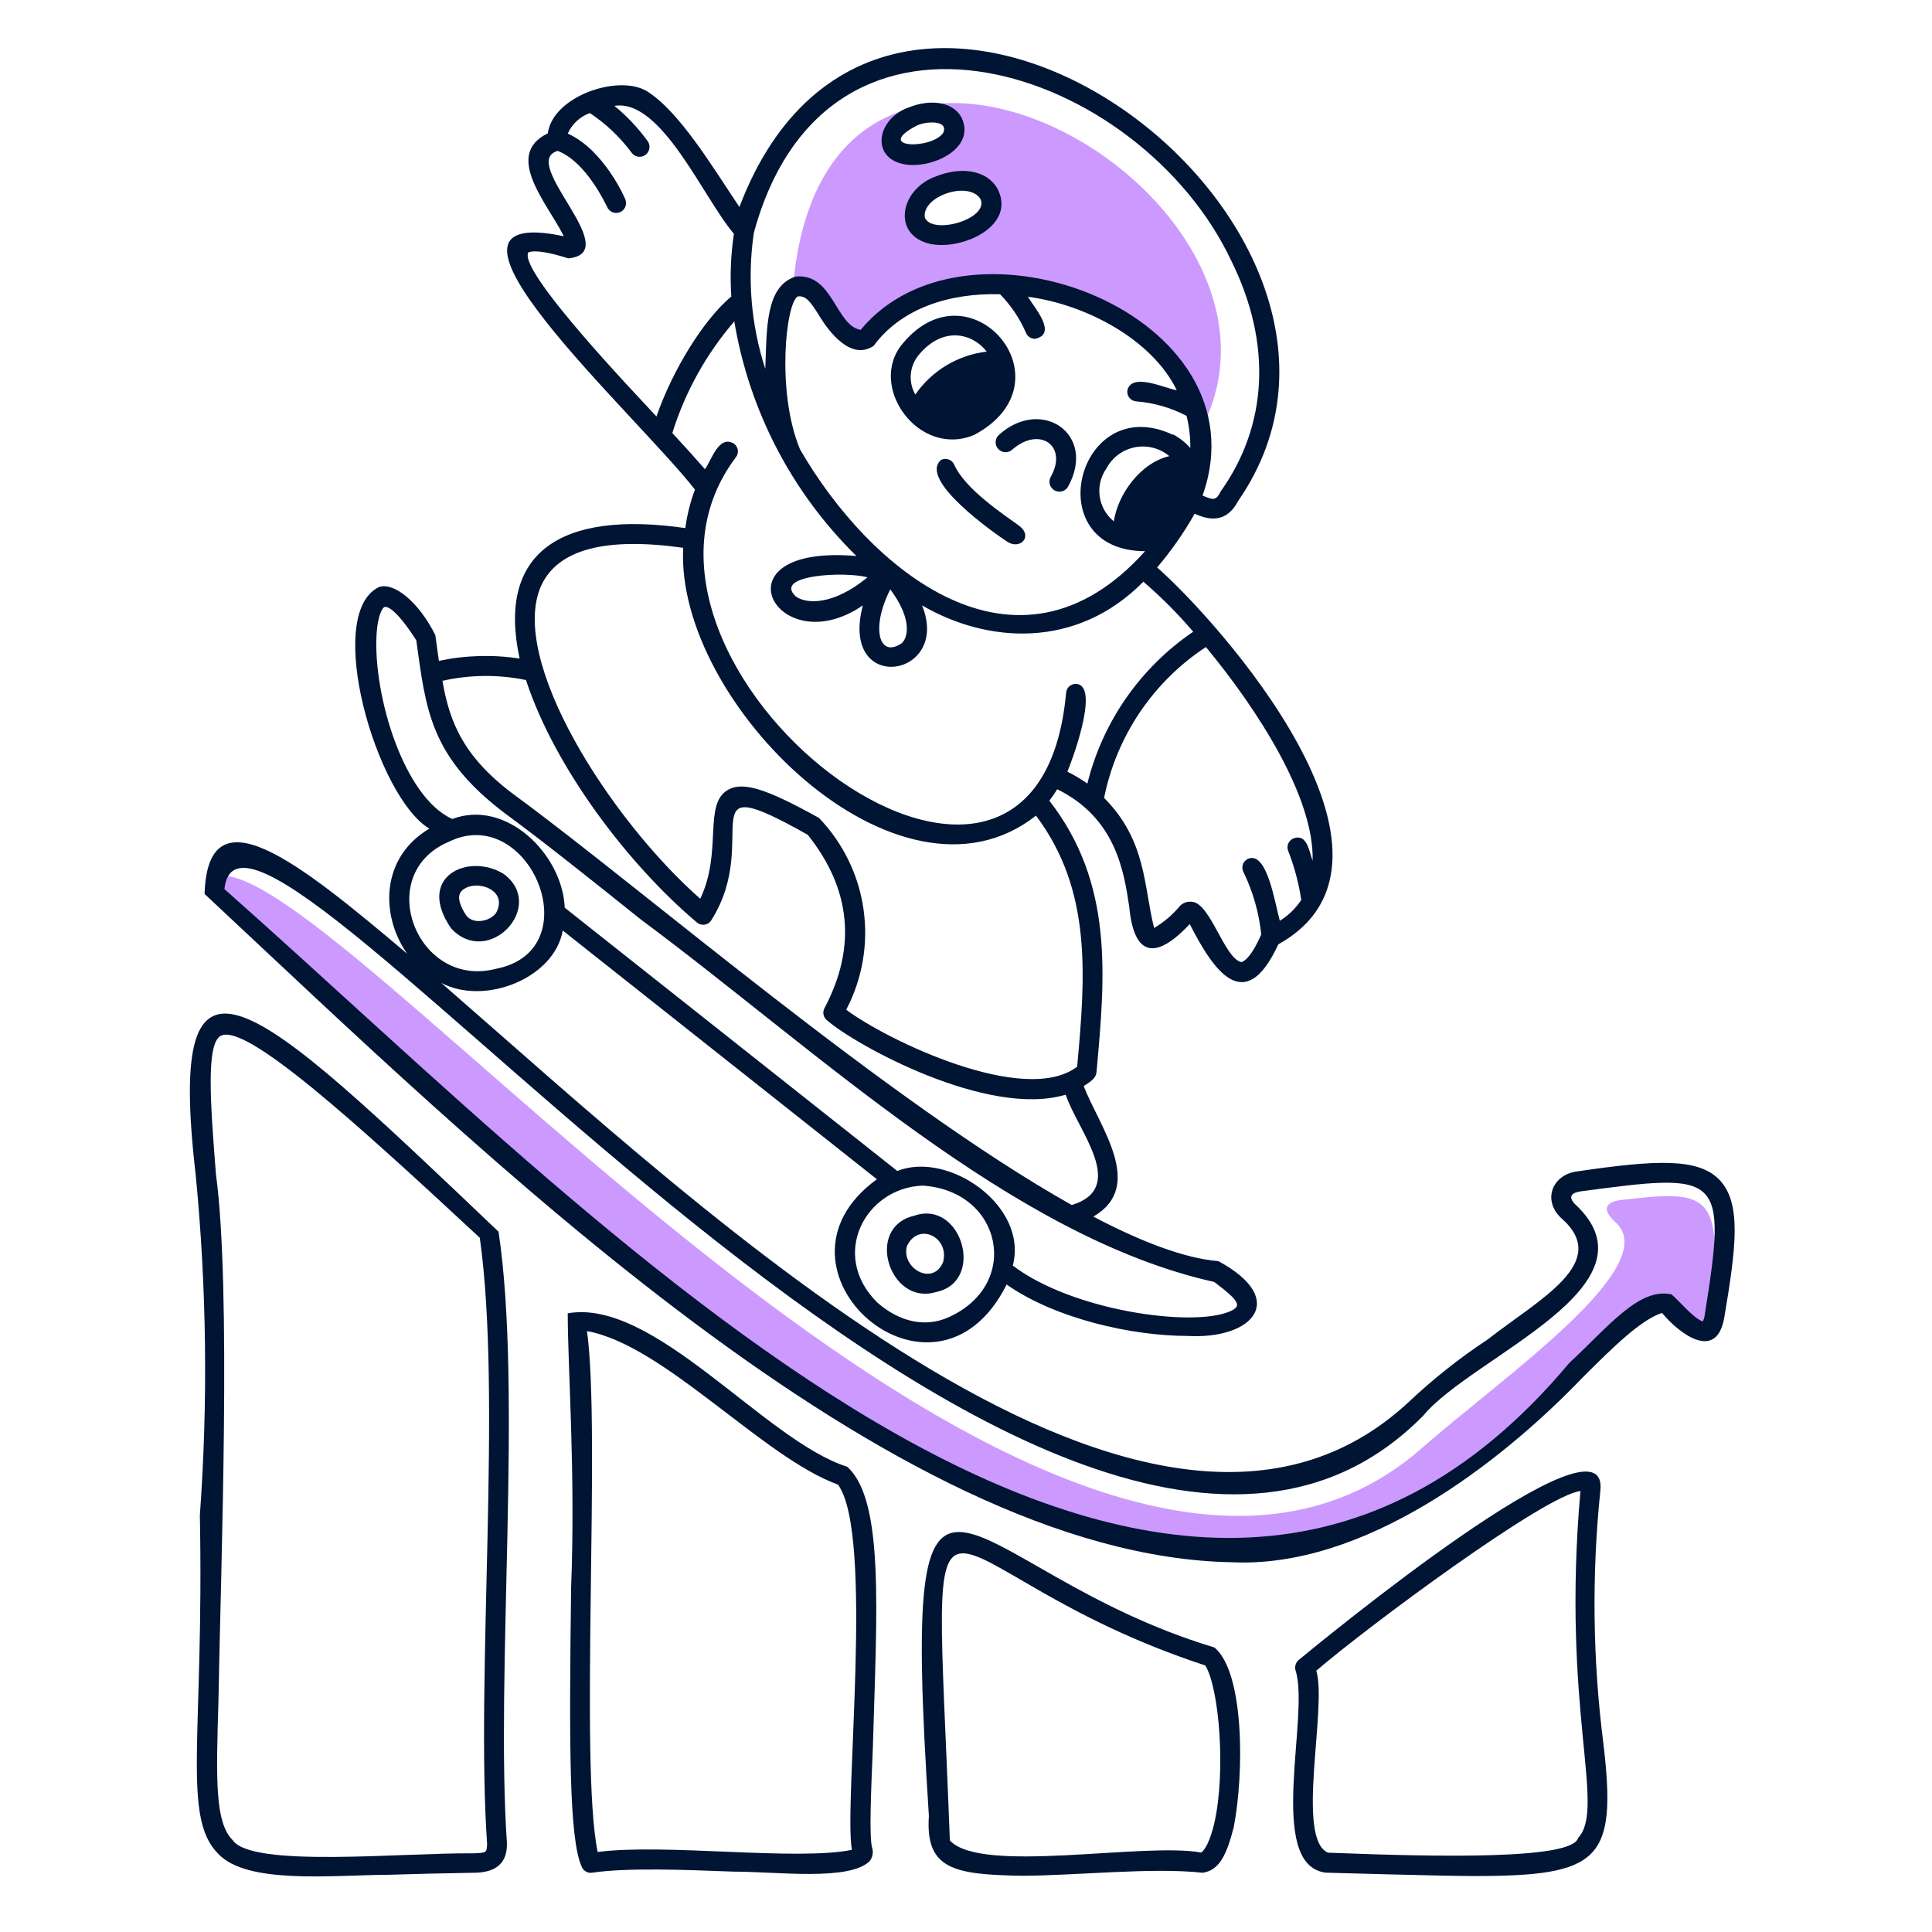 <?xml version="1.0" encoding="UTF-8"?> <svg xmlns="http://www.w3.org/2000/svg" width="155" height="155" viewBox="0 0 155 155" fill="none"><path d="M68.569 27.584C68.971 27.847 72.352 24.589 73.973 23.855C80.504 20.204 95.945 27.059 96.361 34.44C106.328 15.525 66.16 -7.318 63.62 23.052C65.056 22.805 67.388 26.804 68.569 27.584ZM78.783 15.78C79.987 17.926 74.56 19.555 74.019 17.463C73.479 15.371 77.733 13.896 78.783 15.78ZM75.965 10.036C76.891 11.688 72.46 13.024 72.043 11.411C71.626 9.797 75.154 8.562 75.965 10.036ZM130.083 96.27C128.855 96.409 128.423 96.995 129.612 98.061C133.518 101.589 120.433 110.583 114.172 116.095C84.218 142.59 24.619 64.88 16.798 70.546C19.709 75.248 32.794 85.577 37.928 90.487C59.019 106.576 87.738 135.758 113.67 119.824C122.779 114.875 128.894 105.071 133.178 104.26C134.325 105.198 135.549 106.037 136.838 106.769C138.76 95.328 136.984 95.49 130.083 96.27Z" fill="#CC99FE"></path><path d="M74.522 145.686C74.229 149.97 76.537 150.38 81.871 150.488C86.249 150.488 92.463 149.793 96.478 150.248C97.875 150.055 98.431 148.704 98.979 146.597C99.828 142.212 99.828 134.167 97.435 132.176C76.583 125.891 72.175 109.301 74.522 145.686ZM97.427 146.242C97.065 147.786 96.656 148.411 96.377 148.627C91.746 147.778 78.683 150.38 76.205 147.654C74.885 112.613 73.341 125.953 96.702 133.619C97.798 135.418 98.369 142.05 97.427 146.242Z" fill="#001434"></path><path d="M137.927 94.633C136.228 92.903 132.916 93.042 126.601 93.969C124.54 94.193 123.698 96.285 125.273 97.744C129.296 101.272 123.498 104.221 119.352 107.463C117.121 108.935 115.022 110.596 113.076 112.427C92.641 131.542 57.128 97.759 35.396 78.853C38.909 80.713 44.49 78.459 45.147 74.653C52.759 80.683 62.903 88.711 70.353 94.609C60.417 101.797 74.985 114.612 80.759 103.055C84.704 105.819 90.865 107.178 95.25 107.178C100.507 107.487 103.426 104.252 97.751 101.179C95.041 100.955 91.575 99.635 87.715 97.605C91.946 95.165 88.171 90.34 86.943 87.136C87.352 86.851 87.924 86.573 87.97 86.009C88.68 78.228 89.336 70.862 84.187 64.239C84.403 63.961 84.612 63.652 84.82 63.32C89.529 65.636 90.178 69.928 90.603 72.8C90.958 76.514 92.556 77.224 95.451 74.136C97.327 77.818 99.859 81.624 102.553 75.765C114.859 68.909 97.659 49.756 92.834 45.525C93.971 44.188 94.979 42.745 95.844 41.217C96.671 41.573 98.276 42.206 99.334 40.191C114.905 17.694 71.024 -14.205 59.321 16.606C57.182 13.418 54.473 8.886 51.863 7.295C49.547 5.952 44.344 7.735 43.95 10.7C40.314 12.445 44.027 16.459 45.232 18.953C32.108 16.181 51.091 33.281 55.754 39.28C55.381 40.277 55.122 41.312 54.982 42.368C44.923 40.916 39.851 44.359 41.688 52.836C39.536 52.503 37.341 52.566 35.211 53.021C35.134 52.427 35.01 51.555 34.925 50.953C33.582 48.266 31.606 46.699 30.417 47.092C25.901 49.239 30.224 63.984 34.447 66.478C30.54 68.793 30.502 73.426 32.663 76.514C23.932 69.133 16.667 63.305 16.413 71.719C38.6 92.44 71.488 124.849 98.817 125.335C109.409 125.845 120.317 117.453 127.01 110.474C129.465 108.027 131.642 105.888 133.341 105.333C134.846 107.139 137.741 109.193 138.336 105.695C139.293 100.037 139.733 96.501 137.927 94.633ZM76.104 105.68C74.228 106.522 72.167 106.058 70.391 104.507C66.531 100.693 69.426 95.297 74.012 95.119C80.381 95.52 81.987 103.032 76.104 105.68ZM105.309 69.056C105.031 68.346 104.892 66.887 103.804 67.249C103.704 67.285 103.613 67.341 103.536 67.413C103.459 67.485 103.398 67.573 103.356 67.67C103.314 67.767 103.292 67.871 103.292 67.977C103.292 68.083 103.314 68.187 103.356 68.284C103.849 69.548 104.199 70.864 104.398 72.206C103.949 72.878 103.363 73.446 102.677 73.873C102.298 72.538 101.658 68.199 100.106 68.909C100.01 68.956 99.925 69.021 99.856 69.102C99.787 69.182 99.736 69.276 99.704 69.377C99.673 69.479 99.663 69.586 99.675 69.691C99.687 69.796 99.721 69.898 99.774 69.99C100.53 71.556 101.008 73.24 101.187 74.97C100.26 77.085 99.643 77.177 99.581 77.185C98.238 76.892 97.111 72.476 95.651 72.353C95.474 72.324 95.292 72.338 95.122 72.395C94.951 72.451 94.796 72.548 94.671 72.677C94.085 73.382 93.382 73.983 92.594 74.452C91.745 71.148 92.007 67.458 88.58 64.015C89.072 61.557 90.048 59.221 91.45 57.143C92.852 55.065 94.653 53.286 96.748 51.91C100.855 56.874 105.448 63.953 105.309 69.056ZM89.36 41.827C88.741 41.326 88.336 40.61 88.226 39.822C88.115 39.033 88.308 38.233 88.765 37.581C88.996 37.146 89.322 36.768 89.718 36.474C90.114 36.18 90.57 35.979 91.054 35.884C91.538 35.789 92.037 35.804 92.514 35.927C92.992 36.049 93.436 36.277 93.814 36.593C91.444 37.149 89.668 39.72 89.36 41.827ZM94.092 34.879C86.465 31.305 83.168 44.197 91.869 44.221C81.57 55.7 69.712 45.657 64.177 36.037C62.262 31.405 63.057 24.233 64.015 23.778C64.663 23.708 65.041 24.218 65.752 25.376C66.462 26.534 68.237 28.973 70.082 27.754C72.321 24.712 76.205 23.492 80.234 23.608C81.109 24.502 81.813 25.549 82.311 26.696C82.369 26.842 82.471 26.967 82.602 27.054C82.733 27.141 82.887 27.186 83.044 27.182C84.867 26.789 82.998 24.704 82.466 23.809C87.152 24.426 92.44 27.252 94.409 31.305C93.567 31.204 90.819 29.838 90.448 31.305C90.431 31.41 90.435 31.517 90.461 31.621C90.487 31.724 90.534 31.82 90.6 31.904C90.665 31.989 90.747 32.058 90.84 32.109C90.934 32.16 91.037 32.191 91.143 32.2C92.559 32.309 93.938 32.706 95.196 33.366C95.405 34.209 95.506 35.076 95.497 35.945C95.1 35.494 94.624 35.12 94.092 34.841V34.879ZM72.368 51.586C70.515 52.883 69.843 50.381 71.426 47.285C73.016 49.408 72.97 50.953 72.368 51.586ZM69.596 46.32C66.778 48.636 64.655 48.428 63.86 47.864C61.938 46.104 67.821 45.826 69.596 46.32ZM60.479 18.683C66.392 -3.088 91.529 5.404 98.817 20.991C102.051 27.568 101.712 34.115 97.937 39.419C97.558 40.191 97.334 40.121 96.478 39.758C101.611 25.268 77.671 16.027 69.048 26.464C67.041 26.132 66.825 21.886 63.837 22.188C61.398 22.959 61.521 26.372 61.398 29.591C60.255 26.074 59.941 22.341 60.479 18.683ZM42.375 20.265C42.375 20.265 42.854 19.856 45.594 20.728C50.227 20.273 41.549 13.008 44.745 12.105C47.061 13.001 48.605 16.428 48.69 16.559C48.761 16.757 48.907 16.919 49.097 17.008C49.286 17.098 49.504 17.109 49.702 17.038C49.899 16.968 50.061 16.821 50.15 16.632C50.24 16.442 50.251 16.224 50.18 16.027C50.18 15.988 48.489 12.036 45.548 10.715C45.718 10.336 45.963 9.995 46.268 9.712C46.573 9.43 46.932 9.211 47.324 9.071C48.614 9.926 49.745 11 50.667 12.244C50.788 12.416 50.974 12.533 51.181 12.568C51.389 12.604 51.602 12.555 51.774 12.433C51.946 12.311 52.063 12.126 52.098 11.918C52.134 11.711 52.085 11.497 51.964 11.325C51.197 10.271 50.3 9.319 49.292 8.492C53.075 7.898 56.395 15.842 58.881 18.76C58.629 20.422 58.559 22.108 58.672 23.785C56.457 25.638 53.971 29.653 52.666 33.413C51.354 31.977 41.611 21.84 42.375 20.265ZM53.94 34.74C54.966 31.446 56.658 28.398 58.912 25.785C60.104 32.937 63.534 39.527 68.708 44.607C57.066 43.618 62.293 53.33 69.226 48.567C67.303 55.816 76.351 54.426 73.974 48.567C79.154 51.593 86.326 52.149 91.73 46.668C93.165 47.9 94.502 49.242 95.729 50.682C91.494 53.559 88.47 57.897 87.237 62.864C86.727 62.504 86.19 62.184 85.631 61.907C85.847 61.436 88.279 55.121 86.403 54.874C86.298 54.86 86.191 54.868 86.089 54.897C85.987 54.926 85.892 54.976 85.81 55.043C85.728 55.111 85.661 55.194 85.613 55.289C85.565 55.383 85.537 55.486 85.53 55.592C83.16 81.663 46.552 53.276 59.027 36.701C59.094 36.619 59.144 36.524 59.172 36.422C59.201 36.32 59.208 36.213 59.194 36.108C59.179 36.003 59.143 35.902 59.088 35.811C59.033 35.721 58.96 35.643 58.873 35.582C57.645 34.887 57.097 36.91 56.557 37.643C55.878 36.863 54.998 35.883 53.94 34.74ZM43.425 46.969C44.776 44.074 48.567 43.07 54.812 43.95C54.148 56.356 72.121 74.113 83.114 65.435C87.623 71.434 87.082 78.289 86.418 85.577C82.211 88.788 71.094 83.423 67.89 81.007C69.186 78.537 69.672 75.722 69.28 72.961C68.888 70.2 67.637 67.632 65.705 65.621C61.544 63.305 59.637 62.687 58.433 63.351C56.379 64.486 57.993 68.299 56.179 72.106C48.968 65.76 40.731 52.921 43.425 46.969ZM42.198 54.558C44.514 61.637 50.474 69.427 55.901 73.997C55.986 74.073 56.088 74.129 56.198 74.161C56.308 74.192 56.424 74.199 56.537 74.181C56.65 74.162 56.758 74.119 56.852 74.054C56.946 73.989 57.025 73.903 57.082 73.804C61.212 67.234 54.998 61.452 64.802 66.972C68.276 71.326 68.731 75.996 66.153 80.868C66.064 81.025 66.033 81.209 66.066 81.386C66.098 81.564 66.192 81.725 66.331 81.841C68.593 83.832 79.254 89.707 85.499 87.823C86.441 90.68 90.533 95.289 85.986 96.678C71.318 88.433 51.485 71.279 41.48 63.93C37.234 60.842 36.076 58.016 35.497 54.62C37.7 54.122 39.985 54.101 42.198 54.558ZM30.208 50.953C30.309 49.192 30.741 48.729 30.849 48.698C30.957 48.667 31.621 48.59 33.397 51.369C34.169 56.858 34.447 60.68 40.53 65.266C43.433 67.396 47.123 70.33 51.4 73.758C65.512 84.226 81.169 99.234 97.412 102.847C99.542 104.453 99.62 104.8 98.639 105.225C95.551 106.506 85.978 105.132 81.254 101.534C82.52 96.733 76.073 92.309 71.989 93.945C64.269 87.831 53.183 79.061 45.309 72.823C45.123 68.508 40.584 64.077 36.284 65.706C32.37 63.938 29.946 55.762 30.208 50.953ZM35.968 67.551C42.46 64.316 47.463 76.267 39.758 77.733C33.459 79.339 29.9 70.168 35.968 67.551ZM136.776 105.441C136.755 105.641 136.7 105.837 136.614 106.02C135.842 105.75 134.754 104.391 134.105 103.85C131.503 103.248 128.987 106.491 125.899 109.347C94.246 147.175 49.995 99.658 18.003 71.326C19.609 56.588 84.735 143.508 114.195 113.562C118.148 108.799 133.495 103.163 126.331 96.578C125.814 96.022 126.053 95.698 126.802 95.582C138.019 94.092 138.598 94.038 136.776 105.441Z" fill="#001434"></path><path d="M78.166 34.887C86.102 30.641 77.873 20.991 72.43 27.553C69.535 30.942 73.689 36.786 78.166 34.887ZM73.434 31.652C73.148 31.156 73.022 30.584 73.073 30.013C73.124 29.442 73.35 28.902 73.719 28.464C75.642 26.148 78.012 26.719 79.162 28.209C78.018 28.344 76.915 28.721 75.927 29.314C74.94 29.908 74.09 30.705 73.434 31.652Z" fill="#001434"></path><path d="M39.997 98.817C20.141 79.903 13.27 73.341 15.702 94.27C16.582 103.344 16.693 112.476 16.034 121.568C16.382 139.324 14.56 145.77 17.509 148.727C19.825 151.205 26.688 150.433 31.142 150.41C33.142 150.348 35.419 150.287 37.982 150.248C39.704 150.248 40.715 149.546 40.669 147.87C39.743 134.26 41.927 111.663 39.997 98.817ZM39.079 147.978C39.032 148.619 39.079 148.65 37.975 148.689C32.293 148.627 20.218 149.87 18.674 147.639C17.231 146.203 17.339 142.752 17.524 136.491C17.725 125.181 18.566 103.434 17.323 94.185C16.883 88.549 16.505 83.686 17.733 83.091C19.748 82.111 28.317 89.846 38.492 99.303C40.291 112.011 38.152 134.468 39.079 147.94V147.978Z" fill="#001434"></path><path d="M45.548 105.364C45.548 109.695 46.181 118.195 45.818 127.405C45.664 139.857 45.641 147.57 46.683 149.793C46.753 149.951 46.874 150.081 47.026 150.162C47.179 150.243 47.354 150.271 47.524 150.241C50.257 149.832 54.82 150.001 58.834 150.156C62.37 150.156 68.098 150.928 69.766 149.322C69.886 149.171 69.967 148.993 70.002 148.803C70.037 148.613 70.025 148.418 69.967 148.234C69.727 147.369 69.874 143.879 70.028 140.181C70.337 129.296 70.963 120.318 67.959 117.67C61.374 115.585 52.496 104.129 45.548 105.364ZM68.376 148.403C63.922 149.322 53.368 147.871 47.949 148.581C46.482 141.494 48.219 114.867 47.092 106.792C53.268 107.896 61.212 116.929 67.226 119.106C70.152 123.058 67.674 144.69 68.345 148.403H68.376Z" fill="#001434"></path><path d="M72.507 13.171C74.692 13.603 78.351 11.935 77.139 9.426C76.367 8.021 74.414 8.014 72.963 8.6C70.361 9.473 69.797 12.638 72.507 13.171ZM73.542 10.082C74.183 9.743 76.097 9.581 75.688 10.631C74.816 12.02 70.021 11.92 73.542 10.082Z" fill="#001434"></path><path d="M76.56 37.296C76.52 37.198 76.461 37.109 76.385 37.035C76.309 36.96 76.218 36.903 76.119 36.865C76.02 36.827 75.914 36.81 75.808 36.816C75.702 36.821 75.598 36.848 75.503 36.895C73.627 38.485 79.818 42.816 80.83 43.472C81.841 44.128 82.929 43.024 81.725 42.152C80.521 41.28 77.441 39.249 76.56 37.296Z" fill="#001434"></path><path d="M75.155 14.128C72.152 15.147 71.504 18.938 74.715 19.586C77.286 20.057 81.524 18.104 80.042 15.17C79.093 13.479 76.846 13.449 75.155 14.128ZM78.652 15.95C79.424 17.548 74.792 18.899 74.198 17.455C73.928 15.757 77.672 14.468 78.652 15.95Z" fill="#001434"></path><path d="M80.142 34.887C79.984 35.028 79.889 35.227 79.878 35.438C79.866 35.649 79.939 35.857 80.08 36.014C80.222 36.172 80.42 36.267 80.631 36.279C80.842 36.29 81.05 36.217 81.207 36.076C83.408 34.146 85.708 35.783 84.295 38.261C84.245 38.353 84.213 38.453 84.201 38.558C84.189 38.662 84.198 38.767 84.227 38.868C84.256 38.969 84.305 39.063 84.37 39.145C84.436 39.227 84.516 39.295 84.608 39.346C84.7 39.396 84.801 39.428 84.905 39.44C85.009 39.452 85.115 39.443 85.215 39.414C85.316 39.385 85.41 39.336 85.492 39.271C85.574 39.205 85.642 39.125 85.693 39.033C88.009 34.825 83.554 31.815 80.142 34.887Z" fill="#001434"></path><path d="M128.393 119.592C129.165 112.59 105.904 131.774 104.175 133.187C104.061 133.291 103.978 133.425 103.938 133.574C103.897 133.723 103.899 133.881 103.943 134.028C105.101 137.618 101.527 149.646 106.367 150.24C106.445 150.24 115.801 150.511 118.225 150.511C128.362 150.511 129.751 149.268 128.632 139.849C127.777 133.128 127.696 126.331 128.393 119.592ZM126.609 147.454C126.162 149.183 115.678 148.998 106.537 148.635C103.92 147.492 106.491 136.993 105.603 134.036C109.826 130.415 124 119.916 126.795 119.623C125.251 137.116 128.864 145.045 126.609 147.454Z" fill="#001434"></path><path d="M73.341 97.536C69.35 98.462 71.365 104.762 75.063 103.665C79.108 102.862 77.155 96.2 73.341 97.536ZM75.657 101.272C74.808 103.225 72.299 101.72 72.755 99.99C73.658 97.999 76.213 99.242 75.657 101.272Z" fill="#001434"></path><path d="M40.422 70.122C37.604 68.369 33.312 70.315 36.199 74.491C39.203 77.695 43.873 72.692 40.422 70.122ZM37.056 71.457C38.091 70.477 40.847 71.334 39.797 73.248C39.357 73.881 38.021 74.213 37.419 73.465C37.056 72.916 36.531 71.959 37.056 71.457Z" fill="#001434"></path></svg> 